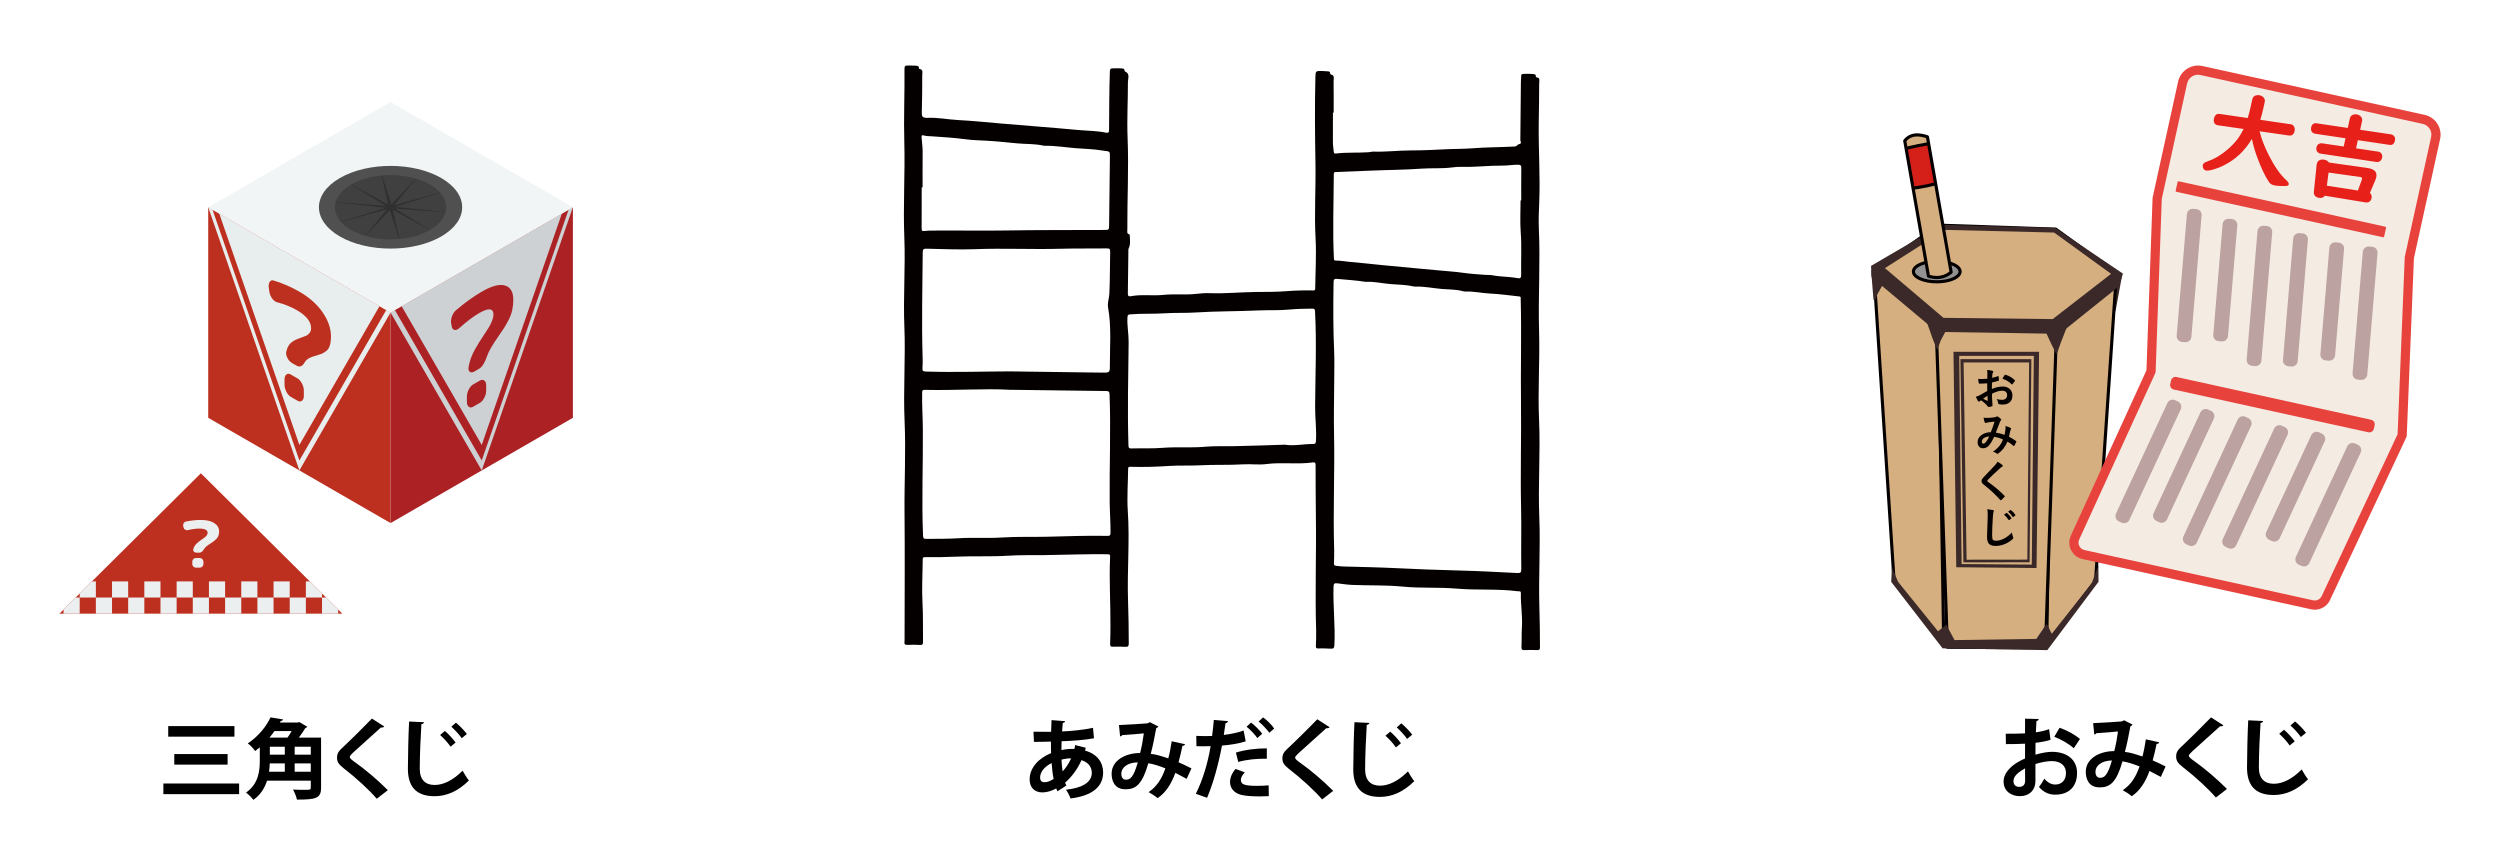 <?xml version="1.0" encoding="utf-8"?>
<!-- Generator: Adobe Illustrator 16.0.3, SVG Export Plug-In . SVG Version: 6.00 Build 0)  -->
<!DOCTYPE svg PUBLIC "-//W3C//DTD SVG 1.1//EN" "http://www.w3.org/Graphics/SVG/1.1/DTD/svg11.dtd">
<svg version="1.1" id="レイヤー_1" xmlns="http://www.w3.org/2000/svg" xmlns:xlink="http://www.w3.org/1999/xlink" x="0px"
	 y="0px" width="520px" height="180px" viewBox="0 0 520 180" enable-background="new 0 0 520 180" xml:space="preserve">
<g>
	<g>
		<path fill="#040000" d="M320.184,126.105c-0.179-6.156,0.243-12.31-0.01-18.479c-0.276-6.754,0.252-13.518-0.05-20.29
			c-0.274-6.148,0.185-12.31,0.006-18.477c-0.206-7.093,0.275-14.198-0.048-21.299c-0.081-1.788-0.001-3.587,0.075-5.378
			c0.242-5.668-0.195-11.332-0.094-16.999c0.047-2.622,0.088-5.245,0.086-7.868c-0.001-0.448,0.294-1.153-0.586-1.239
			c-0.043-0.004-0.111-0.103-0.108-0.155c0.03-0.564-0.389-0.496-0.734-0.532c-0.626-0.065-1.251-0.037-1.879-0.013
			c-0.316,0.012-0.437,0.124-0.435,0.44c0.001,0.402-0.056,0.804-0.06,1.207c-0.037,4.035-0.063,8.069-0.117,12.103
			c-0.003,0.276,0.396,0.737-0.252,0.85c-0.351,0.061-0.463,0.475-0.902,0.499c-2.968,0.161-5.942,0.136-8.909,0.375
			c-1.8,0.146-3.611,0.1-5.421,0.197c-2.428,0.13-4.871,0.241-7.311,0.241c-2.597,0-5.182,0.338-7.781,0.245
			c-0.307-0.011-0.616,0.104-0.926,0.126c-2.297,0.167-4.606-0.011-6.898,0.277c-0.282,0.035-0.388-0.111-0.415-0.39
			c-0.072-0.734-0.182-1.461-0.173-2.207c0.021-1.972,0.007-3.945,0.007-5.917c0.052,0,0.103,0,0.154,0
			c0-2.174,0.021-4.349-0.016-6.522c-0.009-0.52,0.314-1.271-0.624-1.428c-0.044-0.008-0.096-0.153-0.094-0.233
			c0.006-0.351-0.223-0.389-0.49-0.402c-0.38-0.018-0.759-0.061-1.139-0.068c-1.408-0.028-1.403-0.024-1.438,1.392
			c-0.15,5.958-0.087,11.915,0.015,17.874c0.089,5.216-0.263,10.43,0.026,15.655c0.188,3.417-0.043,6.856-0.076,10.286
			c-0.003,0.305-0.065,0.444-0.407,0.436c-1.902-0.047-3.797,0.011-5.7,0.16c-2.025,0.159-4.072,0.139-6.101,0.156
			c-3.247,0.028-6.482,0.371-9.731,0.25c-0.939-0.035-1.873,0.033-2.812,0.143c-2.269,0.265-4.554-0.023-6.84,0.216
			c-2.237,0.235-4.52-0.16-6.764,0.276c-0.522,0.102-0.628-0.133-0.619-0.627c0.056-2.914,0.076-5.828,0.111-8.741
			c0.002-0.2-0.018-0.426,0.065-0.594c0.419-0.852,0.25-1.748,0.233-2.632c-0.002-0.102-0.055-0.278-0.112-0.291
			c-0.558-0.123-0.402-0.553-0.404-0.906c-0.034-6.386,0.317-12.768,0.054-19.16c-0.158-3.847,0.082-7.708,0.067-11.563
			c-0.003-0.778,0.528-1.825-0.68-2.285c0.007-0.725-0.577-0.56-0.967-0.599c-0.486-0.049-0.983,0.022-1.475,0
			c-0.447-0.019-0.614,0.123-0.631,0.602c-0.151,4.055-0.124,8.112-0.165,12.168c-0.005,0.505-0.109,0.714-0.614,0.61
			c-1.977-0.409-3.999-0.383-5.996-0.575c-2.842-0.271-5.692-0.496-8.539-0.73c-2.604-0.214-5.208-0.417-7.81-0.645
			c-2.804-0.246-5.609-0.532-8.416-0.676c-2.19-0.112-4.354-0.583-6.557-0.454c-0.066,0.004-0.134-0.011-0.201-0.015
			c-0.577-0.038-0.841-0.26-0.823-0.922c0.074-2.667,0.1-5.334,0.095-8.001c-0.001-0.45,0.264-1.142-0.59-1.241
			c-0.042-0.005-0.109-0.103-0.106-0.155c0.028-0.512-0.34-0.487-0.677-0.518c-0.558-0.051-1.12-0.011-1.676-0.034
			c-0.578-0.024-0.651,0.226-0.646,0.71c0.055,5.041-0.179,10.076-0.038,15.122c0.184,6.626-0.259,13.254,0.005,19.891
			c0.248,6.198-0.243,12.402,0.01,18.615c0.267,6.553-0.245,13.114,0.048,19.685c0.283,6.35-0.077,12.718-0.015,19.082
			c0.082,8.598,0.02,17.202,0.009,25.804c-0.001,0.313,0.021,0.632-0.019,0.94c-0.064,0.489,0.081,0.679,0.608,0.654
			c0.873-0.042,1.75-0.042,2.621,0.011c0.53,0.032,0.632-0.158,0.624-0.64c-0.045-2.685,0.048-5.365-0.105-8.057
			c-0.173-3.037,0.025-6.094,0.046-9.143c0.002-0.392,0.186-0.423,0.5-0.419c2.215,0.022,4.424-0.011,6.642-0.107
			c3.551-0.154,7.114,0.033,10.673-0.196c2.498-0.161,5.013-0.095,7.516-0.123c4.388-0.049,8.776-0.247,13.166-0.18
			c0.377,0.006,0.504,0.101,0.485,0.489c-0.23,4.771,0.089,9.539,0.068,14.309c-0.005,1.278-0.019,2.557-0.07,3.832
			c-0.02,0.479,0.128,0.623,0.598,0.607c0.851-0.028,1.706-0.029,2.555,0.019c0.54,0.031,0.723-0.11,0.724-0.687
			c0-2.976-0.051-5.948-0.152-8.925c-0.209-6.199,0.377-12.399-0.047-18.61c-0.199-2.92,0.043-5.869,0.068-8.806
			c0.002-0.334,0.109-0.424,0.424-0.415c2.73,0.081,5.453,0.004,8.18-0.181c2.118-0.143,4.246-0.011,6.377-0.131
			c2.967-0.168,5.95-0.01,8.925-0.2c1.607-0.103,3.238,0.154,4.837-0.056c3.233-0.423,6.492,0.115,9.718-0.347
			c0.419-0.06,0.525,0.13,0.527,0.535c0.017,3.671,0.011,7.341,0.063,11.012c0.11,7.791-0.197,15.588,0.054,23.383
			c0.035,1.097-0.019,2.197-0.056,3.294c-0.011,0.347,0.085,0.477,0.445,0.473c0.874-0.008,1.751-0.016,2.621,0.049
			c0.613,0.045,0.757-0.145,0.787-0.762c0.207-4.057-0.317-8.101-0.181-12.155c0.021-0.634,0.205-0.742,0.759-0.678
			c1.043,0.123,2.079,0.289,3.136,0.334c3.511,0.147,7.024,0.009,10.537,0.355c3.719,0.365,7.471,0.092,11.21,0.417
			c4.211,0.366,8.467-0.002,12.678,0.546c0.281,0.036,0.663-0.126,0.646,0.414c-0.069,2.33,0.364,4.642,0.218,6.979
			c-0.088,1.386-0.024,2.78-0.097,4.167c-0.03,0.592,0.162,0.709,0.702,0.68c0.849-0.047,1.704-0.041,2.555-0.002
			c0.472,0.022,0.594-0.119,0.594-0.59C320.316,131.789,320.267,128.949,320.184,126.105z M191.714,38.962c0.063,0,0.125,0,0.187,0
			c0-2.464-0.018-4.93,0.008-7.394c0.011-1.014-0.16-2.007-0.222-3.012c-0.022-0.365,0.063-0.509,0.438-0.391
			c0.542,0.17,1.106,0.148,1.665,0.184c2.384,0.154,4.767,0.317,7.137,0.628c1.396,0.183,2.813,0.217,4.207,0.288
			c2.168,0.11,4.326,0.362,6.476,0.558c1.817,0.166,3.667,0.059,5.461,0.48c0.065,0.015,0.134,0.017,0.201,0.016
			c2.174-0.032,4.321,0.329,6.478,0.503c1.843,0.148,3.703,0.172,5.534,0.483c0.132,0.022,0.265,0.05,0.397,0.064
			c1.194,0.118,1.192,0.117,1.177,1.355c-0.056,4.66-0.12,9.321-0.162,13.982c-0.01,1.136,0.024,1.12-1.118,1.125
			c-6.809,0.036-13.62-0.008-20.425,0.107c-5.042,0.085-10.077-0.029-15.115,0.021c-0.582,0.005-1.17,0.001-1.743,0.085
			c-0.494,0.072-0.597-0.071-0.594-0.546C191.724,44.654,191.714,41.808,191.714,38.962z M191.924,52.476
			c0.005-0.662,0.227-0.758,0.8-0.747c3.337,0.062,6.682,0.235,10.014,0.102c5.981-0.239,11.961,0.078,17.934-0.092
			c3.182-0.09,6.358-0.021,9.536-0.07c0.54-0.008,0.723,0.107,0.708,0.69c-0.072,2.912-0.029,5.828-0.172,8.735
			c-0.047,0.955-0.433,1.914-0.259,2.888c0.737,4.146,0.343,8.321,0.361,12.485c0.004,0.866-0.193,1.047-1.103,1.041
			c-1.188-0.008-2.375-0.026-3.562-0.042c-5.019-0.067-10.037-0.136-16.113-0.219c-5.125,0.006-11.308,0.232-17.492,0.036
			c-0.533-0.018-0.753-0.111-0.707-0.694c0.063-0.758,0.06-1.523,0.036-2.284C191.677,67.028,191.87,59.751,191.924,52.476z
			 M230.988,110.878c-0.007,0.479-0.149,0.593-0.613,0.584c-4.253-0.084-8.508,0.084-12.755,0.182
			c-3.042,0.069-6.092-0.046-9.123,0.15c-3.003,0.196-6.004-0.026-8.995,0.154c-2.285,0.138-4.562,0.13-6.845,0.14
			c-0.537,0.002-0.643-0.155-0.665-0.678c-0.31-7.366,0.02-14.732-0.04-22.097c-0.021-2.548-0.196-5.098-0.146-7.651
			c0.009-0.422,0.071-0.586,0.545-0.574c6.317,0.152,12.635-0.317,17.657-0.017c7.547,0.104,13.798,0.198,20.05,0.261
			c0.587,0.007,0.709,0.149,0.73,0.742c0.276,7.457-0.045,14.914,0.024,22.369C230.835,106.583,231.018,108.729,230.988,110.878z
			 M273.714,91.743c-0.03,0.45-0.102,0.612-0.588,0.609c-1.967-0.014-3.918,0.455-5.896,0.144c-3.466,0.141-6.935,0.205-10.4,0.305
			c-2.012,0.059-4.035-0.071-6.033,0.115c-2.998,0.279-6.004-0.005-8.985,0.236c-2.177,0.176-4.339,0.061-6.506,0.126
			c-0.486,0.016-0.571-0.145-0.585-0.602c-0.229-7.167-0.049-14.333,0.036-21.498c0.021-1.747-0.364-3.472-0.242-5.227
			c0.031-0.446,0.148-0.522,0.57-0.561c2.368-0.215,4.748-0.06,7.106-0.221c2.15-0.146,4.296-0.029,6.436-0.17
			c4.332-0.285,8.672-0.224,13.001-0.426c2.148-0.1,4.303,0.018,6.436-0.178c1.632-0.15,3.256-0.192,4.888-0.201
			c0.423-0.002,0.548,0.095,0.573,0.553c0.359,6.605,0.056,13.21,0.019,19.816C273.528,86.958,273.874,89.343,273.714,91.743z
			 M315.6,119.188c-3.937-0.19-7.87-0.415-11.813-0.514c-4.541-0.113-9.085-0.285-13.619-0.508
			c-3.492-0.172-6.982-0.229-10.475-0.33c-0.604-0.017-1.205-0.057-1.806-0.147c-0.337-0.051-0.444-0.202-0.432-0.535
			c0.035-0.918,0.08-1.839,0.052-2.756c-0.253-8.065,0.14-16.132-0.028-24.191c-0.077-3.696,0.024-7.388,0.038-11.081
			c0-2.017,0.075-4.037-0.016-6.05c-0.212-4.791-0.203-9.581-0.117-14.374c0.012-0.624,0.181-0.743,0.756-0.691
			c1.934,0.174,3.871,0.297,5.793,0.593c0.044,0.007,0.088,0.027,0.132,0.023c1.777-0.112,3.509,0.337,5.267,0.468
			c1.552,0.116,3.129,0.126,4.663,0.473c0.13,0.029,0.267,0.054,0.399,0.049c1.818-0.067,3.604,0.317,5.4,0.478
			c1.481,0.132,3,0.068,4.459,0.464c0.172,0.047,0.355,0.088,0.531,0.081c1.731-0.078,3.421,0.339,5.145,0.417
			c2.024,0.09,4.039,0.397,6.058,0.602c0.216,0.022,0.338,0.09,0.323,0.323c-0.006,0.067-0.006,0.135-0.004,0.202
			c0.195,7.279-0.03,14.56,0.06,21.836c0.09,7.235-0.145,14.47,0.022,21.697c0.099,4.237-0.033,8.466,0.042,12.696
			C316.442,119.089,316.228,119.218,315.6,119.188z M316.431,35.029c-0.033,2.217-0.014,4.436-0.014,6.653c-0.046,0-0.093,0-0.14,0
			c0,2.218-0.133,4.445,0.033,6.651c0.221,2.959,0.036,5.91,0.09,8.863c0.01,0.586-0.188,0.767-0.72,0.664
			c-1.731-0.335-3.509-0.265-5.242-0.601c-0.521-0.101-1.072-0.047-1.607-0.093c-1.492-0.126-2.998-0.2-4.469-0.417
			c-1.683-0.248-3.376-0.333-5.058-0.502c-1.639-0.165-3.292-0.31-4.933-0.457c-2.265-0.203-4.53-0.431-6.796-0.641
			c-2.308-0.214-4.608-0.504-6.922-0.688c-0.929-0.075-1.854-0.274-2.796-0.258c-0.335,0.006-0.393-0.141-0.408-0.445
			c-0.285-5.843-0.046-11.686-0.023-17.529c0.001-0.371,0.136-0.438,0.468-0.449c2.278-0.075,4.557-0.17,6.83-0.271
			c3.686-0.165,7.379-0.172,11.052-0.434c2.079-0.148,4.16,0.031,6.223-0.248c0.715-0.096,1.423-0.146,2.139-0.124
			c2.753,0.086,5.491-0.278,8.246-0.253c1.104,0.01,2.218-0.185,3.341-0.188C316.358,34.258,316.438,34.472,316.431,35.029z"/>
		<g>
			<path d="M225.833,155.532c-0.054,0.197-0.108,0.396-0.144,0.594c2.611,0.721,3.763,2.539,3.763,4.556
				c0,2.881-2.161,4.825-6.788,5.401c-0.144-0.468-0.594-1.332-0.937-1.818c3.241-0.36,5.366-1.44,5.366-3.529
				c0-0.594-0.198-1.999-2.143-2.629c-0.792,1.801-1.999,3.476-3.403,4.682c0.072,0.234,0.162,0.432,0.252,0.612l-1.854,1.188
				c-0.09-0.181-0.18-0.379-0.252-0.595c-0.9,0.504-1.89,0.828-2.898,0.828c-1.584,0-2.629-1.008-2.629-2.683
				c0-2.484,1.909-4.447,4.465-5.491c-0.036-0.774-0.036-1.566-0.036-2.396c-1.35,0.036-2.809,0.072-3.529,0.055l-0.108-2.106
				c0.829,0.018,2.341,0.018,3.673,0.018c0.036-0.774,0.054-1.675,0.09-2.431l2.827,0.216c-0.036,0.181-0.18,0.324-0.486,0.36
				c-0.054,0.522-0.09,1.206-0.144,1.782c1.962-0.09,4.429-0.324,6.428-0.756l0.198,2.179c-1.98,0.36-4.573,0.54-6.734,0.612
				c-0.018,0.63-0.036,1.242-0.036,1.836c0.756-0.18,1.854-0.288,2.701-0.233c0.072-0.271,0.126-0.54,0.144-0.811L225.833,155.532z
				 M219.152,162.014c-0.198-0.954-0.324-2.07-0.414-3.295c-1.422,0.702-2.395,1.801-2.395,3.007c0,1.026,0.774,0.99,1.008,0.973
				C217.91,162.68,218.522,162.428,219.152,162.014z M222.79,157.746c-0.252-0.036-1.188,0.036-1.999,0.253
				c0.054,0.899,0.108,1.729,0.234,2.448C221.727,159.709,222.339,158.772,222.79,157.746z"/>
			<path d="M246.486,154.794c-0.054,0.216-0.27,0.342-0.54,0.342c-0.198,0.99-0.504,2.322-0.81,3.421
				c0.828,0.36,1.8,0.811,2.683,1.261l-0.99,2.179c-0.828-0.45-1.603-0.864-2.359-1.243c-0.828,2.305-1.999,4.124-3.691,5.258
				c-0.45-0.396-1.314-0.954-1.873-1.26c1.656-1.081,2.737-2.719,3.493-4.934c-1.314-0.522-2.503-0.9-3.547-1.063
				c-1.242,4.357-2.575,5.42-4.735,5.42c-2.395,0-2.899-1.909-2.899-3.241c0-2.845,3.007-4.321,5.924-4.304
				c0.324-1.225,0.594-2.7,0.774-4.087c-0.864,0.09-3.115,0.288-4.483,0.36c-0.108,0.162-0.27,0.233-0.45,0.288l-0.234-2.377
				c1.962-0.072,5.095-0.288,5.941-0.36c0.198-0.036,0.342-0.144,0.468-0.252l1.801,0.918c-0.09,0.145-0.271,0.271-0.468,0.36
				c-0.27,1.585-0.738,3.854-1.134,5.312c1.116,0.126,2.323,0.504,3.637,0.954c0.271-0.918,0.541-2.322,0.721-3.564L246.486,154.794
				z M236.655,158.575c-1.962,0.018-3.421,0.954-3.421,2.376c0,0.738,0.342,1.225,0.937,1.225
				C235.053,162.176,235.755,161.762,236.655,158.575z"/>
			<path d="M259.105,154.199c-1.368,0.45-3.169,0.738-4.934,0.883c-0.702,3.78-1.818,7.868-3.097,10.856l-2.341-0.828
				c1.422-2.845,2.467-6.266,3.079-9.902c-0.288,0.018-1.566,0.018-1.909,0.018c-0.378,0-0.738,0-1.044-0.018l-0.036-2.143
				c0.576,0.035,1.512,0.035,2.376,0.035c0.288,0,0.612-0.018,0.918-0.018c0.144-1.044,0.27-2.287,0.36-3.331l2.935,0.252
				c-0.018,0.216-0.234,0.378-0.504,0.433c-0.09,0.648-0.234,1.62-0.36,2.431c1.422-0.181,2.899-0.45,4.123-0.919L259.105,154.199z
				 M263.912,165.597c-0.611,0.036-1.26,0.054-1.908,0.054c-1.458,0-2.881-0.09-3.781-0.306c-1.603-0.378-2.395-1.477-2.376-2.736
				c0.018-0.865,0.396-1.819,1.152-2.665l1.926,0.702c-0.558,0.594-0.828,1.134-0.828,1.584c0,0.99,0.918,1.225,3.403,1.225
				c0.811,0,1.674-0.036,2.377-0.108L263.912,165.597z M257.07,156.54c1.801-0.576,4.321-0.9,6.428-0.882v2.16
				c-1.944-0.054-4.141,0.162-5.941,0.666L257.07,156.54z M260.221,150.292c0.81,0.612,1.819,1.621,2.323,2.341l-1.026,0.883
				c-0.414-0.667-1.548-1.837-2.232-2.359L260.221,150.292z M262.725,149.212c0.846,0.63,1.8,1.549,2.305,2.322l-1.009,0.883
				c-0.433-0.63-1.495-1.765-2.232-2.341L262.725,149.212z"/>
			<path d="M275.001,166.281c-1.549-1.801-4.249-4.304-6.933-6.374c-1.08-0.847-1.332-1.351-1.332-2.232
				c0-0.595,0.198-1.135,0.847-1.747c1.8-1.675,5.023-4.861,6.409-6.319l2.575,1.656c-0.162,0.162-0.378,0.252-0.702,0.198
				c-1.656,1.53-4.195,3.745-5.672,5.113c-0.396,0.396-0.811,0.756-0.811,1.008c0,0.288,0.451,0.648,1.099,1.099
				c2.196,1.566,4.699,3.691,6.824,5.815L275.001,166.281z"/>
			<path d="M284.828,150.364c-0.036,0.216-0.198,0.36-0.541,0.414c-0.162,2.395-0.342,6.608-0.342,9.255
				c0,2.305,1.171,3.385,3.097,3.385c1.783,0,3.764-0.918,5.816-2.971c0.27,0.504,0.972,1.656,1.314,2.034
				c-2.251,2.233-4.628,3.277-7.148,3.277c-3.997,0-5.546-2.179-5.546-5.726c0-2.413,0.126-7.635,0.252-9.813L284.828,150.364z
				 M289.167,152.183c0.774,0.631,1.729,1.711,2.232,2.413l-1.044,0.864c-0.45-0.685-1.513-1.873-2.179-2.431L289.167,152.183z
				 M291.472,150.454c0.792,0.648,1.765,1.675,2.269,2.359l-1.063,0.882c-0.432-0.666-1.494-1.801-2.16-2.395L291.472,150.454z"/>
		</g>
	</g>
	<g>
		<g>
			<g>
				<polygon fill-rule="evenodd" clip-rule="evenodd" fill="#3A2928" points="441.422,57.148 437.87,60.606 439.349,63.676 
					440.011,64.798 441.422,57.148 				"/>
				<g>
					<g>
						<polygon fill-rule="evenodd" clip-rule="evenodd" fill="#D5AF80" points="440.234,56.628 426.775,67.764 425.703,134.211 
							435.883,120.79 440.234,56.628 						"/>
						<path fill="#040000" d="M425.703,134.54c-0.035,0-0.072-0.006-0.107-0.019c-0.134-0.046-0.223-0.173-0.221-0.315l1.072-66.447
							c0.002-0.096,0.045-0.187,0.12-0.248l13.458-11.136c0.101-0.083,0.242-0.099,0.359-0.039s0.187,0.184,0.178,0.315
							l-4.353,64.162c-0.003,0.063-0.026,0.125-0.065,0.176l-10.18,13.422C425.901,134.493,425.804,134.54,425.703,134.54z
							 M427.102,67.921l-1.054,65.293l9.514-12.544l4.294-63.301L427.102,67.921z"/>
					</g>
					<g>
						<polygon fill-rule="evenodd" clip-rule="evenodd" fill="#D5AF80" points="389.771,56.665 403.229,67.801 404.302,134.247 
							393.965,120.826 389.771,56.665 						"/>
						<path fill="#040000" d="M404.303,134.575c-0.101,0-0.197-0.045-0.261-0.127l-10.337-13.422
							c-0.04-0.051-0.064-0.113-0.067-0.18l-4.195-64.161c-0.008-0.131,0.062-0.254,0.179-0.313c0.117-0.06,0.257-0.044,0.358,0.039
							l13.459,11.136c0.074,0.061,0.117,0.151,0.119,0.248l1.072,66.413c0.001,0.014,0.002,0.026,0.002,0.039
							c0,0.181-0.145,0.326-0.324,0.328C404.306,134.575,404.304,134.575,404.303,134.575z M394.286,120.704l9.672,12.559
							l-1.056-65.306l-12.755-10.554L394.286,120.704z"/>
					</g>
					<g>
						<polygon fill-rule="evenodd" clip-rule="evenodd" fill="#D5AF80" points="440.546,57.047 427.703,67.957 402.226,67.643 
							389.589,56.419 403.177,46.835 427.598,47.661 440.546,57.047 						"/>
						<path fill="#040000" d="M427.703,68.286c-0.002,0-0.002,0-0.004,0l-25.479-0.314c-0.079-0.001-0.154-0.03-0.213-0.083
							l-12.636-11.224c-0.076-0.066-0.116-0.164-0.111-0.264c0.006-0.101,0.057-0.193,0.139-0.25l13.587-9.584
							c0.059-0.041,0.128-0.063,0.201-0.06l24.421,0.826c0.065,0.002,0.129,0.023,0.183,0.062l12.947,9.387
							c0.082,0.059,0.132,0.152,0.136,0.253c0.004,0.101-0.039,0.197-0.116,0.263l-12.842,10.909
							C427.856,68.258,427.781,68.286,427.703,68.286z M402.352,67.316l25.233,0.312l12.429-10.56l-12.527-9.082l-24.211-0.819
							l-13.158,9.282L402.352,67.316z"/>
					</g>
					<g>
						<polygon fill-rule="evenodd" clip-rule="evenodd" fill="#D5AF80" points="427.784,67.901 402.717,67.789 405.06,134.626 
							425.455,134.74 427.784,67.901 						"/>
						<path fill="#040000" d="M425.455,135.068c0,0-0.001,0-0.002,0l-20.396-0.114c-0.176-0.001-0.32-0.141-0.325-0.316
							l-2.342-66.837c-0.004-0.09,0.029-0.176,0.093-0.241c0.062-0.064,0.149-0.099,0.236-0.099l25.065,0.112
							c0.089,0,0.174,0.037,0.236,0.101c0.061,0.064,0.094,0.15,0.091,0.24l-2.328,66.839
							C425.777,134.929,425.632,135.068,425.455,135.068z M405.377,134.3l19.762,0.111l2.305-66.183l-24.385-0.109L405.377,134.3z"
							/>
					</g>
					<polygon fill-rule="evenodd" clip-rule="evenodd" fill="#3A2928" points="389.221,56.603 392.179,58.217 390.506,61.186 
						390.039,62.409 389.686,62.36 389.221,56.603 					"/>
					<path fill-rule="evenodd" clip-rule="evenodd" fill="#3A2928" d="M402.878,69.035c1.785-0.002,25.529,0.405,25.529,0.405
						l12.24-9.812l0.93-2.711l-14.119-9.529l-23.659-0.624l-14.625,8.542l0.117,2.348L402.878,69.035L402.878,69.035z"/>
					<polygon fill-rule="evenodd" clip-rule="evenodd" fill="#D5AF80" points="439.107,56.958 426.961,66.372 404.244,66.109 
						392.063,55.771 404.536,47.818 427.255,48.368 439.107,56.958 					"/>
					<g>
						<path fill-rule="evenodd" clip-rule="evenodd" fill="#939293" d="M402.844,54.354c2.68,0,4.854,0.955,4.854,2.131
							s-2.175,2.131-4.854,2.131s-4.855-0.955-4.855-2.131S400.164,54.354,402.844,54.354L402.844,54.354z"/>
						<path fill="#040000" d="M402.844,58.945c-1.34,0-2.606-0.232-3.564-0.652c-1.044-0.458-1.618-1.1-1.618-1.808
							c0-0.707,0.574-1.349,1.618-1.807c0.958-0.421,2.225-0.652,3.564-0.652s2.606,0.231,3.563,0.652
							c1.045,0.458,1.62,1.1,1.62,1.807c0,0.708-0.575,1.349-1.62,1.808C405.45,58.713,404.184,58.945,402.844,58.945z
							 M402.844,54.683c-2.668,0-4.526,0.95-4.526,1.802c0,0.853,1.858,1.803,4.526,1.803s4.526-0.95,4.526-1.803
							C407.37,55.632,405.512,54.683,402.844,54.683z"/>
					</g>
					<path fill-rule="evenodd" clip-rule="evenodd" fill="#D5AF80" d="M400.903,28.463c-2.342-0.793-3.792-0.349-4.713,0.825
						l4.933,28.156c1.838,0.571,3.399,0.265,4.713-0.825L400.903,28.463L400.903,28.463z"/>
					<g>
						<defs>
							<path id="SVGID_1_" d="M400.903,28.463c-2.342-0.793-3.792-0.349-4.713,0.825l4.933,28.156
								c1.838,0.571,3.399,0.265,4.713-0.825L400.903,28.463L400.903,28.463z"/>
						</defs>
						<clipPath id="SVGID_2_">
							<use xlink:href="#SVGID_1_"  overflow="visible"/>
						</clipPath>
						<g clip-path="url(#SVGID_2_)">
							<path fill-rule="evenodd" clip-rule="evenodd" fill="#D42019" d="M406.433,29.233c-5.149,0.436-10.096,1.456-14.854,3.011
								l1.448,7.146c5.298,0.096,10.228-0.979,14.854-3.01L406.433,29.233L406.433,29.233z"/>
							<path fill="#040000" d="M393.674,39.724L393.674,39.724c-0.216,0-0.437-0.002-0.654-0.006
								c-0.153-0.003-0.285-0.112-0.316-0.263l-1.447-7.146c-0.033-0.163,0.062-0.326,0.22-0.377
								c4.831-1.579,9.854-2.597,14.93-3.026c0.165-0.014,0.316,0.099,0.35,0.262l1.448,7.146c0.031,0.152-0.049,0.304-0.189,0.366
								C403.41,38.7,398.586,39.724,393.674,39.724z M393.295,39.065c0.127,0.001,0.254,0.002,0.379,0.002
								c4.734,0,9.387-0.97,13.833-2.884l-1.338-6.599c-4.829,0.431-9.606,1.399-14.212,2.88L393.295,39.065z"/>
						</g>
					</g>
					<path fill="#040000" d="M402.86,58.055L402.86,58.055c-0.583,0-1.2-0.1-1.834-0.297c-0.118-0.036-0.205-0.136-0.228-0.257
						l-4.932-28.156c-0.016-0.092,0.008-0.187,0.065-0.26c0.702-0.896,1.663-1.351,2.851-1.351c0.659,0,1.407,0.141,2.225,0.417
						c0.114,0.039,0.198,0.137,0.219,0.255l4.933,28.156c0.02,0.116-0.023,0.234-0.114,0.31
						C405.1,57.657,404.027,58.055,402.86,58.055z M401.412,57.187c0.503,0.14,0.988,0.21,1.448,0.21
						c0.965,0,1.823-0.299,2.618-0.913l-4.865-27.771c-0.676-0.214-1.292-0.323-1.83-0.323c-0.938,0-1.674,0.324-2.242,0.989
						L401.412,57.187z"/>
					<polygon fill-rule="evenodd" clip-rule="evenodd" fill="#3A2928" points="430.415,66.717 424.966,67.85 426.693,71.599 
						427.784,73.735 428.621,71.352 430.415,66.717 					"/>
					<polygon fill-rule="evenodd" clip-rule="evenodd" fill="#3A2928" points="400.418,65.989 405.745,66.949 403.673,70.807 
						402.927,72.834 401.987,70.431 400.418,65.989 					"/>
					<polygon fill-rule="evenodd" clip-rule="evenodd" fill="#3A2928" points="393.37,121.028 404.058,134.855 425.843,135.226 
						436.493,121.013 436.466,117.582 435.082,121.319 426.768,131.831 425.711,129.728 423.552,132.89 406.545,133.136 
						404.824,129.939 403.111,131.311 394.81,121.036 393.521,118.058 393.37,121.028 					"/>
					<path fill-rule="evenodd" clip-rule="evenodd" fill="#3A2928" d="M422.524,74.698h-14.758l0.623,42.271l13.766-0.017
						L422.524,74.698L422.524,74.698z M422.056,75.396h-13.627l0.623,41.023l12.635-0.017L422.056,75.396L422.056,75.396z"/>
					<path fill-rule="evenodd" clip-rule="evenodd" fill="#3A2928" d="M424.126,73.177h-17.8l0.577,44.808l16.697,0.162
						L424.126,73.177L424.126,73.177z M423.035,74.024l-15.518-0.005l0.499,43.302l14.597,0.118L423.035,74.024L423.035,74.024z"/>
					<path fill="#040000" d="M413.364,78.776l0.009-1.064c0-0.313-0.021-0.563-0.063-0.752c0.452,0.027,0.82,0.083,1.106,0.165
						c0.124,0.033,0.187,0.092,0.187,0.177c0,0.037-0.019,0.087-0.055,0.15c-0.07,0.131-0.113,0.252-0.132,0.364
						c-0.018,0.179-0.033,0.437-0.045,0.774c0.329-0.067,0.729-0.182,1.196-0.342c0.025-0.01,0.046-0.014,0.063-0.014
						c0.054,0,0.087,0.031,0.096,0.096c0.037,0.233,0.055,0.475,0.055,0.723c0,0.076-0.041,0.127-0.123,0.15
						c-0.494,0.158-0.939,0.277-1.333,0.355l-0.019,1.352c0.829-0.354,1.594-0.526,2.294-0.514c0.625,0.006,1.123,0.199,1.493,0.582
						c0.327,0.337,0.491,0.764,0.491,1.279c0,0.637-0.203,1.122-0.61,1.456c-0.354,0.292-0.825,0.437-1.41,0.437
						c-0.277,0-0.531-0.026-0.765-0.082c-0.138-0.035-0.205-0.13-0.205-0.281c-0.03-0.311-0.124-0.572-0.282-0.787
						c0.333,0.108,0.723,0.163,1.166,0.163c0.303,0,0.546-0.087,0.731-0.264c0.183-0.173,0.272-0.405,0.272-0.696
						c0-0.322-0.102-0.564-0.304-0.729c-0.177-0.143-0.416-0.214-0.72-0.214c-0.601,0-1.312,0.212-2.134,0.638
						c0.009,0.397,0.021,0.771,0.035,1.119c0.052,0.726,0.078,1.129,0.078,1.211c0,0.105-0.004,0.172-0.014,0.2
						c-0.018,0.055-0.061,0.089-0.127,0.104c-0.231,0.064-0.46,0.102-0.688,0.113c-0.061,0.007-0.137-0.055-0.228-0.186
						c-0.279-0.386-0.721-0.783-1.324-1.193c-0.115,0.064-0.215,0.133-0.296,0.205c-0.046,0.043-0.099,0.063-0.159,0.063
						c-0.077,0-0.145-0.05-0.205-0.149c-0.095-0.152-0.237-0.44-0.429-0.865c0.301-0.07,0.587-0.179,0.857-0.328
						c0.281-0.154,0.787-0.443,1.52-0.865v-1.592c-0.622,0.049-1.145,0.072-1.566,0.072c-0.133,0-0.208-0.064-0.223-0.195
						c-0.024-0.148-0.06-0.419-0.104-0.811c0.203,0.031,0.445,0.045,0.729,0.045C412.448,78.849,412.843,78.825,413.364,78.776
						L413.364,78.776z M413.392,82.309c-0.395,0.267-0.698,0.478-0.909,0.633c0.321,0.173,0.612,0.313,0.874,0.419
						c0.02,0.006,0.037,0.009,0.05,0.009c0.029,0,0.044-0.019,0.044-0.055c0-0.009-0.001-0.019-0.004-0.027
						c-0.005-0.095-0.015-0.261-0.027-0.501C413.407,82.544,413.398,82.384,413.392,82.309L413.392,82.309z M416.51,78.776
						c0.105-0.221,0.249-0.464,0.428-0.729c0.049-0.078,0.09-0.117,0.122-0.117c0.01,0,0.022,0.001,0.038,0.004
						c0.804,0.236,1.462,0.616,1.975,1.139c0.036,0.039,0.055,0.07,0.055,0.095c0,0.013-0.013,0.042-0.037,0.091
						c-0.051,0.079-0.14,0.197-0.264,0.355c-0.137,0.176-0.217,0.279-0.241,0.31c-0.016,0.021-0.048,0.032-0.1,0.032
						c-0.046,0-0.075-0.011-0.088-0.032C417.961,79.438,417.331,79.056,416.51,78.776L416.51,78.776z"/>
					<path fill="#040000" d="M416.943,90.451c0.102-0.462,0.166-0.862,0.197-1.202c0.008-0.091,0.014-0.18,0.014-0.268
						c0-0.109-0.008-0.23-0.023-0.364c0.489,0.121,0.849,0.255,1.079,0.4c0.063,0.036,0.096,0.089,0.096,0.159
						c0,0.037-0.01,0.066-0.027,0.092c-0.091,0.193-0.141,0.314-0.15,0.363c-0.057,0.295-0.144,0.694-0.26,1.202
						c0.553,0.282,1.037,0.581,1.452,0.896c0.052,0.027,0.077,0.061,0.077,0.101c0,0.021-0.006,0.053-0.018,0.097
						c-0.122,0.287-0.255,0.555-0.4,0.801c-0.028,0.041-0.057,0.063-0.086,0.063c-0.031,0-0.067-0.021-0.11-0.063
						c-0.403-0.35-0.813-0.643-1.225-0.879c-0.257,0.579-0.538,1.062-0.842,1.447c-0.275,0.35-0.623,0.684-1.042,1.006
						c-0.088,0.069-0.15,0.104-0.187,0.104c-0.031,0-0.075-0.021-0.138-0.063c-0.208-0.17-0.479-0.299-0.813-0.387
						c0.597-0.416,1.067-0.849,1.414-1.297c0.276-0.361,0.501-0.771,0.674-1.229c-0.537-0.272-1.151-0.462-1.843-0.569
						c-0.452,0.938-0.832,1.561-1.139,1.867c-0.325,0.342-0.722,0.514-1.191,0.514c-0.328,0-0.596-0.113-0.802-0.342
						c-0.206-0.23-0.31-0.543-0.31-0.938c0-0.621,0.297-1.133,0.892-1.533c0.517-0.353,1.136-0.528,1.857-0.528
						c0.309-0.774,0.567-1.51,0.773-2.208c-0.418,0.046-0.847,0.096-1.283,0.15c-0.158,0.021-0.298,0.057-0.423,0.105
						c-0.061,0.023-0.117,0.036-0.168,0.036c-0.07,0-0.12-0.035-0.146-0.104c-0.081-0.18-0.173-0.518-0.272-1.016
						c0.194,0.039,0.407,0.06,0.642,0.06c0.052,0,0.11-0.001,0.177-0.005c0.389,0,0.871-0.041,1.447-0.123
						c0.179-0.027,0.332-0.08,0.455-0.158c0.034-0.025,0.074-0.037,0.123-0.037c0.052,0,0.094,0.012,0.127,0.037
						c0.231,0.136,0.444,0.308,0.638,0.514c0.055,0.055,0.082,0.107,0.082,0.159c0,0.042-0.03,0.096-0.09,0.159
						c-0.064,0.055-0.117,0.136-0.16,0.241l-0.096,0.241c-0.465,1.22-0.724,1.898-0.778,2.034
						C415.705,90.06,416.308,90.214,416.943,90.451L416.943,90.451z M413.763,90.788c-0.491,0.018-0.884,0.146-1.178,0.387
						c-0.243,0.194-0.364,0.42-0.364,0.678c0,0.285,0.108,0.428,0.327,0.428c0.17,0,0.349-0.117,0.537-0.354
						C413.301,91.655,413.526,91.276,413.763,90.788L413.763,90.788z"/>
					<path fill="#040000" d="M415.487,96.031c0.428,0.252,0.771,0.489,1.029,0.71c0.048,0.039,0.071,0.088,0.071,0.146
						c0,0.081-0.043,0.141-0.132,0.177c-0.146,0.075-0.294,0.185-0.446,0.327c-1.021,0.916-1.869,1.724-2.543,2.422
						c-0.082,0.1-0.123,0.168-0.123,0.205c0,0.049,0.041,0.104,0.123,0.168c1.426,1.032,2.581,2.01,3.468,2.936
						c0.042,0.055,0.063,0.096,0.063,0.123c0,0.03-0.021,0.066-0.063,0.109c-0.249,0.27-0.465,0.486-0.646,0.646
						c-0.058,0.049-0.101,0.072-0.128,0.072s-0.065-0.027-0.113-0.082c-1.04-1.168-2.171-2.218-3.391-3.149
						c-0.33-0.252-0.496-0.515-0.496-0.787c0-0.148,0.045-0.293,0.137-0.433c0.058-0.091,0.163-0.22,0.317-0.387
						c0.241-0.255,0.661-0.697,1.262-1.328c0.464-0.483,0.834-0.875,1.111-1.175C415.217,96.483,415.384,96.249,415.487,96.031
						L415.487,96.031z"/>
					<path fill="#040000" d="M413.339,105.917c0.591,0.066,0.98,0.123,1.165,0.168c0.148,0.037,0.223,0.096,0.223,0.178
						c0,0.049-0.032,0.152-0.096,0.31c-0.046,0.128-0.089,0.505-0.127,1.134c-0.094,1.475-0.143,2.668-0.143,3.582
						c0,0.533,0.059,0.867,0.174,1c0.106,0.122,0.334,0.184,0.684,0.184c0.494,0,1.038-0.154,1.633-0.461
						c0.59-0.306,1.133-0.725,1.634-1.256c0.034,0.334,0.104,0.63,0.215,0.888c0.048,0.109,0.072,0.184,0.072,0.224
						c0,0.084-0.063,0.182-0.187,0.291c-0.525,0.482-1.129,0.845-1.811,1.087c-0.571,0.206-1.145,0.31-1.722,0.31
						c-0.652,0-1.111-0.158-1.379-0.478c-0.248-0.298-0.373-0.772-0.373-1.425c0-0.579,0.044-1.922,0.132-4.027
						c0.01-0.316,0.014-0.531,0.014-0.646C413.447,106.56,413.411,106.206,413.339,105.917L413.339,105.917z M416.833,107.046
						l0.496-0.346c0.02-0.016,0.037-0.023,0.056-0.023c0.023,0,0.051,0.014,0.081,0.041c0.319,0.246,0.614,0.58,0.889,1.002
						c0.018,0.023,0.026,0.047,0.026,0.068c0,0.027-0.019,0.053-0.054,0.076l-0.393,0.292c-0.027,0.019-0.052,0.027-0.071,0.027
						c-0.031,0-0.06-0.019-0.087-0.055C417.487,107.683,417.174,107.321,416.833,107.046L416.833,107.046z M417.693,106.431
						l0.464-0.336c0.025-0.016,0.045-0.023,0.06-0.023c0.021,0,0.049,0.014,0.083,0.041c0.358,0.271,0.651,0.59,0.882,0.961
						c0.019,0.029,0.027,0.056,0.027,0.077c0,0.033-0.018,0.063-0.055,0.091l-0.373,0.291c-0.026,0.019-0.052,0.028-0.072,0.028
						c-0.031,0-0.059-0.021-0.087-0.06C418.361,107.085,418.052,106.729,417.693,106.431L417.693,106.431z"/>
				</g>
			</g>
			<g>
				<g>
					<path fill-rule="evenodd" clip-rule="evenodd" fill="#F4ECE3" d="M506.609,28.717c0.187-0.845,0.029-1.729-0.438-2.458
						c-0.467-0.729-1.203-1.243-2.047-1.429c-9.388-2.063-36.861-8.101-46.248-10.164c-1.759-0.387-3.5,0.727-3.886,2.486
						c-1.583,7.198-5.295,24.093-5.295,24.093l-1.281,36.005c0,0-11.81,25.819-15.811,34.565c-0.318,0.696-0.305,1.501,0.037,2.187
						c0.342,0.687,0.976,1.182,1.726,1.346c9.708,2.133,39.584,8.699,47.569,10.454c1.159,0.255,2.338-0.327,2.841-1.399
						c3.421-7.298,15.876-33.858,15.876-33.858l1.49-36.958C501.144,53.586,504.994,36.067,506.609,28.717L506.609,28.717z"/>
					<path fill="#E8423D" d="M481.481,126.82L481.481,126.82c-0.251,0-0.504-0.027-0.75-0.081
						c-7.985-1.756-37.861-8.322-47.57-10.455c-1.038-0.229-1.902-0.904-2.377-1.854c-0.474-0.949-0.492-2.048-0.051-3.013
						l15.73-34.392l1.274-35.814c0.002-0.058,0.01-0.115,0.022-0.171l5.295-24.093c0.421-1.92,2.153-3.315,4.118-3.315
						c0.305,0,0.61,0.033,0.909,0.099l46.247,10.164c1.1,0.242,2.041,0.898,2.648,1.848c0.607,0.95,0.809,2.08,0.566,3.181
						l-5.447,24.786l-1.487,36.874c-0.006,0.129-0.035,0.253-0.09,0.368l-15.876,33.858
						C484.073,126.031,482.83,126.82,481.481,126.82z M449.65,41.367l-1.279,35.919c-0.004,0.125-0.033,0.25-0.087,0.363
						l-15.809,34.565c-0.199,0.437-0.19,0.932,0.023,1.36c0.214,0.43,0.605,0.734,1.074,0.838
						c9.707,2.133,39.583,8.699,47.569,10.455c0.111,0.023,0.226,0.036,0.339,0.036c0.609,0,1.169-0.356,1.429-0.909l15.793-33.682
						l1.483-36.766c0.003-0.056,0.01-0.112,0.021-0.167l5.466-24.87c0.133-0.601,0.022-1.218-0.31-1.736
						c-0.327-0.511-0.854-0.879-1.446-1.009l-46.246-10.163c-0.165-0.037-0.332-0.055-0.498-0.055c-1.071,0-2.018,0.762-2.247,1.811
						L449.65,41.367z"/>
				</g>
				<g>
					<polygon fill-rule="evenodd" clip-rule="evenodd" fill="#E8423D" points="492.994,88.247 452.509,79.35 452.348,80.085 
						492.833,88.983 492.994,88.247 					"/>
					<path fill="#E8423D" d="M492.834,89.94c-0.068,0-0.137-0.006-0.207-0.021l-40.485-8.898c-0.248-0.055-0.464-0.205-0.601-0.418
						c-0.138-0.215-0.183-0.475-0.128-0.723l0.161-0.736c0.113-0.517,0.625-0.844,1.141-0.73l40.484,8.898
						c0.249,0.055,0.465,0.205,0.603,0.418c0.137,0.215,0.184,0.475,0.13,0.723l-0.163,0.736
						C493.67,89.636,493.274,89.94,492.834,89.94z"/>
				</g>
				<path fill-rule="evenodd" clip-rule="evenodd" fill="#BDA2A2" d="M457.939,44.802c0.027-0.322-0.075-0.641-0.283-0.888
					c-0.209-0.247-0.507-0.401-0.829-0.428c-0.208-0.018-0.426-0.035-0.634-0.054c-0.322-0.026-0.642,0.075-0.888,0.283
					c-0.247,0.208-0.401,0.507-0.429,0.829c-0.386,4.568-1.745,20.697-2.129,25.265c-0.027,0.322,0.074,0.642,0.282,0.888
					c0.21,0.247,0.506,0.401,0.828,0.428c0.21,0.018,0.426,0.036,0.636,0.054c0.321,0.027,0.641-0.075,0.888-0.283
					c0.247-0.209,0.401-0.506,0.429-0.829C456.195,65.499,457.555,49.371,457.939,44.802L457.939,44.802z"/>
				<path fill-rule="evenodd" clip-rule="evenodd" fill="#BDA2A2" d="M465.362,46.875c0.058-0.67-0.44-1.26-1.11-1.316
					c-0.209-0.018-0.427-0.036-0.635-0.053c-0.671-0.057-1.26,0.44-1.317,1.111c-0.361,4.294-1.579,18.738-1.94,23.032
					c-0.057,0.67,0.44,1.26,1.111,1.316c0.209,0.018,0.426,0.037,0.635,0.054c0.671,0.056,1.261-0.441,1.315-1.112
					C463.783,65.612,465.001,51.169,465.362,46.875L465.362,46.875z"/>
				<path fill-rule="evenodd" clip-rule="evenodd" fill="#BDA2A2" d="M472.622,48.324c0.055-0.67-0.442-1.26-1.113-1.316
					c-0.208-0.018-0.425-0.036-0.635-0.053c-0.669-0.057-1.26,0.441-1.314,1.111c-0.4,4.739-1.854,21.965-2.252,26.704
					c-0.057,0.671,0.441,1.261,1.111,1.316c0.209,0.019,0.426,0.036,0.635,0.054c0.671,0.057,1.26-0.441,1.316-1.111
					C470.77,70.289,472.223,53.063,472.622,48.324L472.622,48.324z"/>
				<path fill-rule="evenodd" clip-rule="evenodd" fill="#BDA2A2" d="M480.049,49.859c0.027-0.322-0.074-0.642-0.282-0.888
					c-0.209-0.247-0.507-0.401-0.829-0.428c-0.21-0.018-0.426-0.036-0.635-0.054c-0.321-0.027-0.643,0.075-0.889,0.283
					c-0.246,0.209-0.4,0.507-0.428,0.829c-0.385,4.568-1.744,20.697-2.129,25.265c-0.027,0.322,0.075,0.641,0.283,0.889
					c0.208,0.247,0.506,0.4,0.828,0.428c0.209,0.018,0.427,0.035,0.635,0.053c0.322,0.027,0.641-0.074,0.888-0.283
					c0.247-0.208,0.401-0.506,0.428-0.828C478.304,70.556,479.664,54.428,480.049,49.859L480.049,49.859z"/>
				<path fill-rule="evenodd" clip-rule="evenodd" fill="#BDA2A2" d="M487.569,51.776c0.056-0.67-0.441-1.26-1.112-1.316
					c-0.209-0.018-0.427-0.036-0.635-0.054c-0.669-0.057-1.26,0.441-1.316,1.111c-0.352,4.182-1.513,17.958-1.866,22.139
					c-0.056,0.671,0.442,1.26,1.112,1.317c0.208,0.017,0.426,0.035,0.635,0.053c0.67,0.057,1.259-0.441,1.315-1.112
					C486.055,69.733,487.217,55.958,487.569,51.776L487.569,51.776z"/>
				<path fill-rule="evenodd" clip-rule="evenodd" fill="#BDA2A2" d="M494.525,52.641c0.027-0.322-0.074-0.642-0.283-0.889
					c-0.208-0.247-0.506-0.401-0.828-0.428c-0.209-0.018-0.426-0.036-0.635-0.053c-0.322-0.027-0.642,0.075-0.889,0.284
					c-0.246,0.208-0.4,0.506-0.427,0.828c-0.386,4.568-1.745,20.697-2.131,25.265c-0.027,0.322,0.075,0.643,0.284,0.889
					c0.208,0.246,0.507,0.4,0.828,0.428c0.209,0.018,0.426,0.036,0.635,0.053c0.321,0.027,0.641-0.074,0.888-0.283
					c0.247-0.207,0.4-0.506,0.428-0.828C492.781,73.337,494.141,57.209,494.525,52.641L494.525,52.641z"/>
				<path fill-rule="evenodd" clip-rule="evenodd" fill="#BDA2A2" d="M453.599,85.13c0.136-0.292,0.15-0.627,0.04-0.931
					c-0.111-0.304-0.338-0.55-0.631-0.687c-0.19-0.089-0.388-0.181-0.578-0.269c-0.293-0.136-0.628-0.15-0.932-0.04
					c-0.303,0.111-0.55,0.338-0.687,0.631c-1.933,4.158-8.754,18.836-10.686,22.993c-0.137,0.293-0.15,0.628-0.039,0.932
					c0.109,0.304,0.337,0.55,0.63,0.687c0.19,0.088,0.388,0.18,0.578,0.269c0.293,0.136,0.628,0.15,0.931,0.039
					c0.305-0.11,0.552-0.337,0.688-0.631C444.846,103.966,451.667,89.288,453.599,85.13L453.599,85.13z"/>
				<path fill-rule="evenodd" clip-rule="evenodd" fill="#BDA2A2" d="M460.478,87.074c0.283-0.61,0.019-1.335-0.592-1.619
					c-0.19-0.088-0.387-0.18-0.578-0.269c-0.608-0.283-1.334-0.019-1.617,0.592c-1.816,3.908-7.925,17.053-9.741,20.961
					c-0.284,0.609-0.019,1.334,0.591,1.617c0.189,0.088,0.388,0.181,0.578,0.269c0.61,0.284,1.334,0.019,1.618-0.591
					C452.552,104.126,458.662,90.981,460.478,87.074L460.478,87.074z"/>
				<path fill-rule="evenodd" clip-rule="evenodd" fill="#BDA2A2" d="M468.224,88.572c0.283-0.61,0.018-1.335-0.592-1.618
					c-0.189-0.088-0.388-0.18-0.577-0.269c-0.611-0.284-1.335-0.019-1.618,0.591c-2.005,4.313-9.29,19.99-11.295,24.303
					c-0.284,0.61-0.019,1.335,0.591,1.619c0.19,0.088,0.389,0.18,0.577,0.268c0.611,0.284,1.336,0.02,1.619-0.592
					C458.934,108.562,466.219,92.886,468.224,88.572L468.224,88.572z"/>
				<path fill-rule="evenodd" clip-rule="evenodd" fill="#BDA2A2" d="M475.814,90.436c0.137-0.293,0.15-0.628,0.04-0.932
					s-0.338-0.551-0.631-0.687c-0.19-0.089-0.388-0.181-0.578-0.269c-0.292-0.137-0.628-0.15-0.931-0.04
					c-0.304,0.111-0.552,0.338-0.688,0.631c-1.932,4.158-8.753,18.836-10.687,22.993c-0.136,0.293-0.15,0.628-0.039,0.931
					c0.112,0.305,0.338,0.552,0.631,0.688c0.19,0.088,0.388,0.18,0.578,0.269c0.293,0.136,0.628,0.15,0.932,0.04
					c0.303-0.111,0.55-0.338,0.687-0.631C467.061,109.271,473.882,94.593,475.814,90.436L475.814,90.436z"/>
				<path fill-rule="evenodd" clip-rule="evenodd" fill="#BDA2A2" d="M483.533,91.805c0.283-0.61,0.019-1.335-0.591-1.618
					c-0.19-0.088-0.388-0.18-0.578-0.269c-0.61-0.284-1.335-0.019-1.618,0.591c-1.768,3.806-7.596,16.343-9.363,20.148
					c-0.284,0.609-0.02,1.334,0.591,1.617c0.19,0.088,0.389,0.18,0.578,0.269c0.61,0.284,1.334,0.019,1.617-0.591
					C475.938,108.147,481.765,95.609,483.533,91.805L483.533,91.805z"/>
				<path fill-rule="evenodd" clip-rule="evenodd" fill="#BDA2A2" d="M491.019,94.128c0.138-0.293,0.151-0.629,0.041-0.932
					c-0.111-0.305-0.339-0.551-0.632-0.688c-0.189-0.088-0.388-0.18-0.577-0.268c-0.293-0.137-0.628-0.15-0.932-0.039
					c-0.304,0.109-0.551,0.337-0.687,0.631c-1.933,4.156-8.754,18.834-10.688,22.992c-0.136,0.293-0.149,0.628-0.038,0.932
					c0.111,0.303,0.338,0.55,0.63,0.686c0.191,0.089,0.388,0.181,0.578,0.27c0.293,0.136,0.629,0.15,0.932,0.039
					c0.304-0.111,0.55-0.338,0.688-0.631C482.265,112.963,489.087,98.285,491.019,94.128L491.019,94.128z"/>
				<g>
					<polygon fill-rule="evenodd" clip-rule="evenodd" fill="#E8423D" points="496.129,47.334 453.112,37.881 452.709,39.722 
						495.724,49.175 496.129,47.334 					"/>
					<path fill="#E8423D" d="M495.724,49.355c-0.013,0-0.025-0.001-0.038-0.004l-43.016-9.454c-0.047-0.01-0.087-0.039-0.112-0.079
						c-0.026-0.041-0.036-0.089-0.024-0.136l0.403-1.84c0.021-0.098,0.118-0.159,0.215-0.137l43.017,9.453
						c0.047,0.01,0.087,0.039,0.113,0.079c0.025,0.041,0.034,0.089,0.023,0.136l-0.405,1.841
						C495.882,49.298,495.808,49.355,495.724,49.355z M452.924,39.583l42.662,9.376l0.327-1.487l-42.662-9.375L452.924,39.583z"/>
				</g>
				<path fill="#E7211A" d="M468.399,28.894c-1.447,2.438-3.386,4.268-5.813,5.489c-0.97,0.486-1.932,0.833-2.882,1.042
					c-0.34,0.077-0.624,0.089-0.853,0.039c-0.281-0.062-0.477-0.221-0.585-0.478c-0.1-0.228-0.13-0.437-0.089-0.626
					c0.054-0.242,0.205-0.435,0.457-0.579c0.079-0.044,0.338-0.148,0.779-0.312c1.255-0.444,2.514-1.196,3.774-2.255
					c0.992-0.831,1.792-1.677,2.399-2.538c0.348-0.486,0.705-1.104,1.075-1.852l-5.363-0.768c-0.026-0.006-0.053-0.011-0.079-0.017
					c-0.262-0.058-0.462-0.191-0.602-0.4c-0.163-0.255-0.202-0.576-0.117-0.962c0.163-0.746,0.574-1.07,1.232-0.974l5.8,0.843
					c0.231-0.772,0.431-1.537,0.597-2.296l0.354-1.609c0.091-0.412,0.331-0.678,0.72-0.798c0.266-0.079,0.531-0.089,0.8-0.031
					c0.347,0.077,0.623,0.237,0.83,0.481c0.229,0.264,0.307,0.568,0.231,0.915l-0.346,1.57c-0.168,0.765-0.36,1.48-0.574,2.146
					l6.297,0.921l0.071,0.005c0.226,0.029,0.42,0.147,0.58,0.354c0.213,0.28,0.271,0.636,0.177,1.068
					c-0.154,0.699-0.554,1.002-1.197,0.909l-6.082-0.874c0.397,1.596,1.054,3.286,1.972,5.072c1.188,2.325,2.386,4.024,3.59,5.098
					c0.388,0.353,0.556,0.65,0.502,0.892c-0.042,0.196-0.223,0.301-0.541,0.313c-1.078,0.037-1.911-0.008-2.5-0.138
					c-0.483-0.107-0.839-0.332-1.064-0.676c-0.809-1.22-1.604-2.876-2.384-4.967C469.04,31.513,468.651,30.177,468.399,28.894
					L468.399,28.894z"/>
				<path fill="#E7211A" d="M492.937,40.128c0.331,0.271,0.444,0.643,0.342,1.113c-0.101,0.458-0.348,0.74-0.742,0.846
					c-0.151,0.041-0.312,0.048-0.477,0.018l-8.487-1.392c-0.301,0.407-0.736,0.547-1.306,0.423c-0.726-0.16-1.053-0.591-0.981-1.295
					l0.578-5.622c0.008-0.033,0.019-0.082,0.033-0.147c0.111-0.51,0.44-0.805,0.985-0.884c0.197-0.025,0.404-0.014,0.62,0.033
					c0.425,0.094,0.729,0.287,0.911,0.581l8.098,1.153c0.119,0.02,0.228,0.04,0.326,0.061c1.163,0.256,1.637,0.878,1.42,1.865
					c-0.047,0.216-0.113,0.424-0.198,0.625L492.937,40.128L492.937,40.128z M490.444,39.632l0.813-2.249
					c0.015-0.031,0.025-0.067,0.033-0.106c0.061-0.274-0.05-0.426-0.332-0.454l-0.039-0.009l-6.575-0.92l-0.353,2.73L490.444,39.632
					L490.444,39.632z M490.434,29.15l-0.375,1.707l4.571,0.676l0.062,0.003c0.205,0.032,0.393,0.135,0.56,0.309
					c0.238,0.258,0.315,0.577,0.232,0.956c-0.091,0.412-0.303,0.688-0.635,0.827c-0.159,0.075-0.337,0.097-0.529,0.069
					l-11.639-1.746l-0.081-0.007c-0.172-0.031-0.328-0.11-0.472-0.238c-0.298-0.271-0.399-0.612-0.311-1.024
					c0.096-0.432,0.324-0.708,0.687-0.827c0.149-0.056,0.313-0.072,0.493-0.046l4.492,0.668l0.376-1.716l-6.302-0.943
					c-0.04-0.008-0.066-0.015-0.079-0.018c-0.398-0.087-0.651-0.308-0.76-0.661c-0.057-0.184-0.059-0.386-0.01-0.609
					c0.149-0.68,0.529-0.974,1.14-0.881l6.484,0.962l0.438-1.992c0.086-0.392,0.316-0.65,0.693-0.772
					c0.259-0.087,0.526-0.101,0.801-0.041c0.333,0.073,0.604,0.229,0.813,0.467c0.224,0.262,0.299,0.562,0.224,0.903l-0.398,1.815
					l6.383,0.95c0.285,0.042,0.517,0.175,0.694,0.399c0.189,0.227,0.243,0.527,0.162,0.9c-0.151,0.687-0.525,0.985-1.122,0.895
					L490.434,29.15L490.434,29.15z"/>
			</g>
		</g>
		<g>
			<path d="M426.503,153.893c-0.9,0.271-1.927,0.469-3.115,0.612c0,0.847-0.018,1.711-0.018,2.467
				c1.224-0.36,2.503-0.594,3.438-0.594c2.953,0,5.222,1.494,5.222,4.393c0,2.611-1.476,4.52-4.556,4.52
				c-1.242,0-2.395-0.468-3.367-1.603c0.379-0.468,0.811-1.17,1.117-1.729c0.666,0.811,1.44,1.225,2.269,1.225
				c1.458,0,2.232-1.026,2.232-2.413c0-1.439-1.044-2.466-2.971-2.466c-0.972,0.018-2.215,0.233-3.385,0.611v3.565
				c0,1.656-1.063,3.115-3.277,3.115c-1.566,0-3.349-0.883-3.349-3.079c0-1.225,0.828-2.484,2.178-3.476
				c0.648-0.468,1.441-0.918,2.287-1.278v-3.078c-1.188,0.071-2.521,0.09-3.979,0.09l-0.037-2.161c1.495,0,2.828-0.018,4.016-0.071
				v-3.062l2.846,0.072c0,0.216-0.181,0.378-0.469,0.414c-0.055,0.702-0.09,1.53-0.126,2.358c1.009-0.144,1.944-0.359,2.755-0.666
				L426.503,153.893z M421.209,159.816c-1.044,0.631-2.412,1.44-2.412,2.647c0,0.738,0.432,1.206,1.225,1.206
				c0.738,0,1.205-0.414,1.205-1.278C421.227,161.941,421.227,160.879,421.209,159.816z M431.346,155.64
				c-0.972-0.9-2.61-1.837-4.051-2.395l1.099-1.873c1.566,0.54,3.223,1.459,4.231,2.341L431.346,155.64z"/>
			<path d="M449.11,154.397c-0.054,0.216-0.271,0.342-0.54,0.342c-0.198,0.99-0.504,2.322-0.811,3.421
				c0.828,0.36,1.801,0.811,2.684,1.261l-0.99,2.179c-0.828-0.45-1.604-0.864-2.359-1.243c-0.828,2.305-1.998,4.124-3.691,5.258
				c-0.449-0.396-1.314-0.954-1.872-1.26c1.656-1.081,2.737-2.719,3.493-4.934c-1.314-0.522-2.503-0.9-3.547-1.063
				c-1.242,4.357-2.575,5.42-4.736,5.42c-2.395,0-2.898-1.909-2.898-3.241c0-2.845,3.007-4.321,5.924-4.304
				c0.324-1.225,0.594-2.7,0.774-4.087c-0.864,0.09-3.115,0.288-4.483,0.36c-0.107,0.162-0.27,0.233-0.45,0.288l-0.233-2.377
				c1.962-0.072,5.095-0.288,5.941-0.36c0.197-0.036,0.342-0.144,0.468-0.252l1.801,0.918c-0.091,0.145-0.271,0.271-0.468,0.36
				c-0.271,1.585-0.738,3.854-1.135,5.312c1.116,0.126,2.322,0.504,3.637,0.954c0.271-0.918,0.541-2.322,0.721-3.564L449.11,154.397
				z M439.279,158.179c-1.963,0.018-3.421,0.954-3.421,2.376c0,0.738,0.343,1.225,0.937,1.225
				C437.678,161.779,438.379,161.365,439.279,158.179z"/>
			<path d="M460.902,165.885c-1.548-1.801-4.249-4.304-6.932-6.374c-1.08-0.847-1.332-1.351-1.332-2.232
				c0-0.595,0.197-1.135,0.846-1.747c1.801-1.675,5.023-4.861,6.41-6.319l2.574,1.656c-0.162,0.162-0.377,0.252-0.701,0.198
				c-1.657,1.53-4.195,3.745-5.672,5.113c-0.396,0.396-0.811,0.756-0.811,1.008c0,0.288,0.45,0.648,1.098,1.099
				c2.197,1.566,4.7,3.691,6.824,5.815L460.902,165.885z"/>
			<path d="M470.729,149.968c-0.036,0.216-0.198,0.36-0.54,0.414c-0.162,2.395-0.342,6.608-0.342,9.255
				c0,2.305,1.17,3.385,3.096,3.385c1.783,0,3.764-0.918,5.816-2.971c0.27,0.504,0.973,1.656,1.314,2.034
				c-2.251,2.233-4.627,3.277-7.148,3.277c-3.997,0-5.545-2.179-5.545-5.726c0-2.413,0.125-7.635,0.252-9.813L470.729,149.968z
				 M475.068,151.786c0.774,0.631,1.729,1.711,2.232,2.413l-1.044,0.864c-0.45-0.685-1.513-1.873-2.179-2.431L475.068,151.786z
				 M477.373,150.058c0.793,0.648,1.765,1.675,2.27,2.359l-1.063,0.882c-0.433-0.666-1.495-1.801-2.161-2.395L477.373,150.058z"/>
		</g>
	</g>
	<g>
		<g>
			<g>
				<polygon fill-rule="evenodd" clip-rule="evenodd" fill="#BD3020" points="81.236,65.006 43.308,43.108 43.308,86.903 
					81.236,108.801 81.236,65.006 				"/>
				<polygon fill-rule="evenodd" clip-rule="evenodd" fill="#E8EDED" points="81.236,65.006 43.308,43.108 62.272,97.852 
					81.236,65.006 				"/>
				<polygon fill-rule="evenodd" clip-rule="evenodd" fill="#BD3020" points="80.338,64.487 44.206,43.626 62.272,95.779 
					80.338,64.487 				"/>
				<polygon fill-rule="evenodd" clip-rule="evenodd" fill="#E8EDED" points="78.938,63.679 45.606,44.436 62.272,92.545 
					78.938,63.679 				"/>
				<path fill="#BD3020" d="M56.029,60.69l-0.116-0.779c-0.077-0.519-0.022-0.936,0.163-1.252c0.185-0.315,0.456-0.422,0.812-0.319
					c1.841,0.547,3.651,1.334,5.431,2.361c2.058,1.188,3.659,2.618,4.804,4.29c1.145,1.672,1.717,3.322,1.717,4.952
					c0,0.763-0.077,1.399-0.232,1.908s-0.414,0.9-0.777,1.176c-0.364,0.274-0.677,0.465-0.94,0.57
					c-0.263,0.106-0.658,0.234-1.183,0.385c-1.223,0.306-2.004,0.772-2.345,1.4c-0.464,0.825-1.021,1.051-1.671,0.676l-0.998-0.576
					c-0.371-0.215-0.681-0.568-0.928-1.063c-0.248-0.493-0.317-0.936-0.209-1.327c0.108-0.474,0.271-0.88,0.488-1.22
					c0.216-0.339,0.502-0.622,0.858-0.85s0.638-0.38,0.847-0.455c0.209-0.075,0.538-0.2,0.986-0.374
					c0.449-0.153,0.785-0.284,1.01-0.392c0.224-0.108,0.44-0.292,0.649-0.554c0.209-0.261,0.313-0.588,0.313-0.979
					c0-1.361-0.99-2.614-2.97-3.757c-1.238-0.715-2.623-1.267-4.155-1.656c-0.355-0.102-0.684-0.364-0.986-0.786
					C56.296,61.649,56.106,61.188,56.029,60.69L56.029,60.69z M61.877,78.703c0.356,0.205,0.665,0.56,0.928,1.062
					c0.263,0.503,0.395,0.991,0.395,1.466v1.113c0,0.475-0.131,0.812-0.395,1.011s-0.572,0.195-0.928-0.01l-1.393-0.805
					c-0.356-0.205-0.662-0.557-0.917-1.055c-0.255-0.498-0.383-0.984-0.383-1.459v-1.114c0-0.475,0.128-0.813,0.383-1.016
					c0.255-0.204,0.561-0.203,0.917,0.003L61.877,78.703L61.877,78.703z"/>
				<polygon fill-rule="evenodd" clip-rule="evenodd" fill="#AC2224" points="119.164,43.108 81.236,65.006 81.236,108.801 
					119.164,86.903 119.164,43.108 				"/>
				<g>
					<defs>
						<polygon id="SVGID_3_" points="119.164,43.108 81.236,65.006 81.236,108.801 119.164,86.903 119.164,43.108 						"/>
					</defs>
					<clipPath id="SVGID_4_">
						<use xlink:href="#SVGID_3_"  overflow="visible"/>
					</clipPath>
					<polygon clip-path="url(#SVGID_4_)" fill-rule="evenodd" clip-rule="evenodd" fill="#CDD1D4" points="119.164,43.108 
						81.236,65.006 100.2,97.852 119.164,43.108 					"/>
					<polygon clip-path="url(#SVGID_4_)" fill-rule="evenodd" clip-rule="evenodd" fill="#AC2224" points="118.266,43.626 
						82.133,64.487 100.2,95.779 118.266,43.626 					"/>
					<polygon clip-path="url(#SVGID_4_)" fill-rule="evenodd" clip-rule="evenodd" fill="#CDD1D4" points="116.865,44.436 
						83.534,63.679 100.2,92.545 116.865,44.436 					"/>
					<path clip-path="url(#SVGID_4_)" fill="#AC2224" d="M93.957,67.898l-0.116-0.645c-0.077-0.43-0.023-0.909,0.163-1.439
						c0.185-0.53,0.456-0.949,0.812-1.258c1.841-1.579,3.651-2.882,5.431-3.909c2.058-1.188,3.659-1.607,4.804-1.257
						c1.145,0.35,1.717,1.339,1.717,2.969c0,0.763-0.078,1.488-0.232,2.176c-0.155,0.688-0.414,1.379-0.778,2.074
						c-0.363,0.694-0.677,1.246-0.939,1.656c-0.263,0.41-0.658,0.993-1.184,1.751c-1.223,1.716-2.003,3.085-2.344,4.107
						c-0.464,1.361-1.021,2.229-1.671,2.604l-0.998,0.576c-0.372,0.214-0.681,0.218-0.928,0.01c-0.248-0.208-0.317-0.57-0.209-1.086
						c0.108-0.6,0.271-1.193,0.487-1.782s0.503-1.203,0.858-1.842c0.356-0.639,0.638-1.116,0.847-1.434
						c0.209-0.316,0.538-0.82,0.986-1.513c0.449-0.672,0.785-1.19,1.01-1.558c0.224-0.366,0.44-0.801,0.65-1.303
						c0.208-0.503,0.313-0.95,0.313-1.342c0-1.361-0.99-1.471-2.97-0.327c-1.238,0.715-2.623,1.762-4.154,3.141
						c-0.356,0.309-0.685,0.427-0.986,0.354S94.034,68.308,93.957,67.898L93.957,67.898z M99.805,79.158
						c0.356-0.205,0.666-0.208,0.928-0.01c0.264,0.199,0.395,0.535,0.395,1.01v1.114c0,0.475-0.131,0.963-0.395,1.466
						c-0.263,0.502-0.572,0.856-0.928,1.062l-1.392,0.805c-0.355,0.205-0.662,0.206-0.917,0.003
						c-0.255-0.203-0.383-0.543-0.383-1.017v-1.114c0-0.475,0.128-0.961,0.383-1.459c0.255-0.498,0.562-0.85,0.917-1.056
						L99.805,79.158L99.805,79.158z"/>
				</g>
				<polygon fill-rule="evenodd" clip-rule="evenodd" fill="#F2F5F5" points="81.236,21.211 43.308,43.108 81.236,65.006 
					119.164,43.108 81.236,21.211 				"/>
				<path fill-rule="evenodd" clip-rule="evenodd" fill="#515050" d="M70.7,37.025c5.814-3.357,15.257-3.357,21.071,0
					c5.815,3.356,5.815,8.809,0,12.165c-5.814,3.357-15.256,3.357-21.071,0C64.886,45.834,64.886,40.382,70.7,37.025L70.7,37.025z"
					/>
				<path fill-rule="evenodd" clip-rule="evenodd" fill="#404041" d="M73.042,38.377c4.522-2.611,11.866-2.611,16.389,0
					c4.522,2.611,4.522,6.851,0,9.462c-4.522,2.611-11.866,2.611-16.389,0S68.519,40.988,73.042,38.377L73.042,38.377z"/>
				<g>
					<defs>
						<path id="SVGID_5_" d="M73.042,38.377c4.522-2.611,11.866-2.611,16.389,0c4.522,2.611,4.522,6.851,0,9.462
							c-4.522,2.611-11.866,2.611-16.389,0S68.519,40.988,73.042,38.377L73.042,38.377z"/>
					</defs>
					<clipPath id="SVGID_6_">
						<use xlink:href="#SVGID_5_"  overflow="visible"/>
					</clipPath>
					<polygon clip-path="url(#SVGID_6_)" fill-rule="evenodd" clip-rule="evenodd" fill="#303030" points="71.871,37.701 
						80.759,42.568 79.164,35.556 81.4,42.51 87.248,36.295 81.979,42.679 93.036,39.637 82.273,43.013 94.316,44.305 
						82.171,43.383 90.601,48.515 81.712,43.648 83.308,50.66 81.071,43.707 75.223,49.921 80.493,43.537 69.435,46.579 
						80.199,43.203 68.155,41.912 80.3,42.833 71.871,37.701 					"/>
				</g>
			</g>
			<g>
				<polygon fill-rule="evenodd" clip-rule="evenodd" fill="#BD3020" points="41.78,98.443 71.207,127.646 12.355,127.646 
					41.78,98.443 				"/>
				<g>
					<defs>
						<polygon id="SVGID_7_" points="41.78,98.443 71.207,127.646 12.355,127.646 41.78,98.443 						"/>
					</defs>
					<clipPath id="SVGID_8_">
						<use xlink:href="#SVGID_7_"  overflow="visible"/>
					</clipPath>
					<polygon clip-path="url(#SVGID_8_)" fill-rule="evenodd" clip-rule="evenodd" fill="#ECEFF0" points="16.58,124.287 
						13.22,124.287 13.22,127.646 16.58,127.646 16.58,124.287 					"/>
					<polygon clip-path="url(#SVGID_8_)" fill-rule="evenodd" clip-rule="evenodd" fill="#ECEFF0" points="23.3,124.287 
						19.94,124.287 19.94,127.646 23.3,127.646 23.3,124.287 					"/>
					<polygon clip-path="url(#SVGID_8_)" fill-rule="evenodd" clip-rule="evenodd" fill="#ECEFF0" points="30.02,124.287 
						26.66,124.287 26.66,127.646 30.02,127.646 30.02,124.287 					"/>
					<polygon clip-path="url(#SVGID_8_)" fill-rule="evenodd" clip-rule="evenodd" fill="#ECEFF0" points="36.74,124.287 
						33.38,124.287 33.38,127.646 36.74,127.646 36.74,124.287 					"/>
					<polygon clip-path="url(#SVGID_8_)" fill-rule="evenodd" clip-rule="evenodd" fill="#ECEFF0" points="43.46,124.287 
						40.1,124.287 40.1,127.646 43.46,127.646 43.46,124.287 					"/>
					<polygon clip-path="url(#SVGID_8_)" fill-rule="evenodd" clip-rule="evenodd" fill="#ECEFF0" points="50.18,124.287 
						46.82,124.287 46.82,127.646 50.18,127.646 50.18,124.287 					"/>
					<polygon clip-path="url(#SVGID_8_)" fill-rule="evenodd" clip-rule="evenodd" fill="#ECEFF0" points="56.9,124.287 
						53.54,124.287 53.54,127.646 56.9,127.646 56.9,124.287 					"/>
					<polygon clip-path="url(#SVGID_8_)" fill-rule="evenodd" clip-rule="evenodd" fill="#ECEFF0" points="63.62,124.287 
						60.26,124.287 60.26,127.646 63.62,127.646 63.62,124.287 					"/>
					<polygon clip-path="url(#SVGID_8_)" fill-rule="evenodd" clip-rule="evenodd" fill="#ECEFF0" points="70.341,124.287 
						66.981,124.287 66.981,127.646 70.341,127.646 70.341,124.287 					"/>
					<polygon clip-path="url(#SVGID_8_)" fill-rule="evenodd" clip-rule="evenodd" fill="#ECEFF0" points="19.94,120.927 
						16.58,120.927 16.58,124.287 19.94,124.287 19.94,120.927 					"/>
					<polygon clip-path="url(#SVGID_8_)" fill-rule="evenodd" clip-rule="evenodd" fill="#ECEFF0" points="26.66,120.927 
						23.3,120.927 23.3,124.287 26.66,124.287 26.66,120.927 					"/>
					<polygon clip-path="url(#SVGID_8_)" fill-rule="evenodd" clip-rule="evenodd" fill="#ECEFF0" points="33.38,120.927 
						30.02,120.927 30.02,124.287 33.38,124.287 33.38,120.927 					"/>
					<polygon clip-path="url(#SVGID_8_)" fill-rule="evenodd" clip-rule="evenodd" fill="#ECEFF0" points="40.1,120.927 
						36.74,120.927 36.74,124.287 40.1,124.287 40.1,120.927 					"/>
					<polygon clip-path="url(#SVGID_8_)" fill-rule="evenodd" clip-rule="evenodd" fill="#ECEFF0" points="46.82,120.927 
						43.46,120.927 43.46,124.287 46.82,124.287 46.82,120.927 					"/>
					<polygon clip-path="url(#SVGID_8_)" fill-rule="evenodd" clip-rule="evenodd" fill="#ECEFF0" points="53.54,120.927 
						50.18,120.927 50.18,124.287 53.54,124.287 53.54,120.927 					"/>
					<polygon clip-path="url(#SVGID_8_)" fill-rule="evenodd" clip-rule="evenodd" fill="#ECEFF0" points="60.26,120.927 
						56.9,120.927 56.9,124.287 60.26,124.287 60.26,120.927 					"/>
					<polygon clip-path="url(#SVGID_8_)" fill-rule="evenodd" clip-rule="evenodd" fill="#ECEFF0" points="66.981,120.927 
						63.62,120.927 63.62,124.287 66.981,124.287 66.981,120.927 					"/>
				</g>
				<path fill="#ECEFF0" d="M38.173,109.72l-0.067-0.309c-0.044-0.206-0.013-0.4,0.094-0.583c0.108-0.184,0.264-0.298,0.469-0.343
					c1.065-0.223,2.11-0.335,3.139-0.335c1.188,0,2.114,0.22,2.775,0.656c0.661,0.438,0.992,1.012,0.992,1.718
					c0,0.331-0.045,0.626-0.135,0.885c-0.089,0.26-0.238,0.493-0.449,0.704c-0.209,0.21-0.391,0.371-0.543,0.482
					c-0.152,0.111-0.38,0.267-0.684,0.463c-0.706,0.438-1.158,0.836-1.354,1.194c-0.269,0.473-0.59,0.71-0.966,0.71h-0.576
					c-0.214,0-0.394-0.076-0.537-0.229c-0.143-0.151-0.184-0.325-0.121-0.522c0.063-0.232,0.157-0.449,0.282-0.65
					c0.126-0.201,0.29-0.396,0.496-0.584c0.206-0.188,0.37-0.324,0.49-0.408c0.12-0.085,0.311-0.222,0.57-0.409
					c0.259-0.179,0.454-0.319,0.584-0.423c0.129-0.103,0.254-0.236,0.375-0.401c0.121-0.166,0.182-0.334,0.182-0.503
					c0-0.591-0.572-0.886-1.716-0.886c-0.716,0-1.516,0.107-2.401,0.322c-0.206,0.045-0.396,0.013-0.57-0.095
					C38.327,110.068,38.218,109.916,38.173,109.72L38.173,109.72z M41.552,116.063c0.206,0,0.384,0.075,0.537,0.228
					c0.152,0.152,0.228,0.331,0.228,0.537v0.482c0,0.205-0.076,0.384-0.228,0.536c-0.152,0.152-0.331,0.229-0.537,0.229h-0.804
					c-0.206,0-0.383-0.076-0.531-0.229c-0.147-0.152-0.221-0.331-0.221-0.536v-0.482c0-0.206,0.074-0.385,0.221-0.537
					c0.148-0.152,0.325-0.228,0.531-0.228H41.552L41.552,116.063z"/>
			</g>
		</g>
		<g>
			<path d="M33.981,162.968h15.755v2.215H33.981V162.968z M34.99,151.03h13.774v2.196H34.99V151.03z M36.25,156.846h11.091v2.196
				H36.25V156.846z"/>
			<path d="M66.784,153.425v10.425c0,2.232-1.117,2.467-5.023,2.467c-0.108-0.594-0.504-1.53-0.811-2.089
				c0.846,0.055,1.783,0.055,2.431,0.055c1.134,0,1.261,0,1.261-0.469v-1.44h-9.093c-0.486,1.513-1.351,2.953-2.845,3.997
				c-0.288-0.414-1.098-1.224-1.53-1.512c2.611-1.837,2.863-4.502,2.863-6.717v-2.7c-0.306,0.252-0.63,0.522-0.972,0.774
				c-0.324-0.505-1.044-1.261-1.53-1.585c2.322-1.548,3.889-3.619,4.735-5.419l2.611,0.432c-0.054,0.18-0.198,0.306-0.468,0.306
				l-0.198,0.343h3.691l0.342-0.108l1.675,0.99c-0.072,0.126-0.234,0.198-0.396,0.234c-0.36,0.576-0.846,1.314-1.368,2.017H66.784z
				 M59.24,158.79h-3.133c-0.018,0.559-0.054,1.135-0.144,1.729h3.277V158.79z M59.798,153.425c0.306-0.414,0.594-0.9,0.864-1.368
				h-3.565c-0.324,0.45-0.666,0.918-1.063,1.368H59.798z M56.125,155.315v1.656h3.115v-1.656H56.125z M64.642,156.972v-1.656h-3.349
				v1.656H64.642z M61.292,160.519h3.349v-1.729h-3.349V160.519z"/>
			<path d="M78.366,166.137c-1.548-1.801-4.249-4.304-6.932-6.374c-1.08-0.847-1.333-1.351-1.333-2.232
				c0-0.595,0.198-1.135,0.847-1.747c1.8-1.675,5.023-4.861,6.41-6.319l2.575,1.656c-0.162,0.162-0.378,0.252-0.702,0.198
				c-1.656,1.53-4.195,3.745-5.672,5.113c-0.396,0.396-0.81,0.756-0.81,1.008c0,0.288,0.45,0.648,1.098,1.099
				c2.197,1.566,4.7,3.691,6.824,5.815L78.366,166.137z"/>
			<path d="M88.192,150.22c-0.036,0.216-0.198,0.36-0.541,0.414c-0.162,2.395-0.342,6.608-0.342,9.255
				c0,2.305,1.17,3.385,3.097,3.385c1.783,0,3.763-0.918,5.816-2.971c0.27,0.504,0.972,1.656,1.314,2.034
				c-2.251,2.233-4.627,3.277-7.148,3.277c-3.997,0-5.545-2.179-5.545-5.726c0-2.413,0.126-7.635,0.252-9.813L88.192,150.22z
				 M92.532,152.038c0.774,0.631,1.729,1.711,2.232,2.413l-1.044,0.864c-0.45-0.685-1.512-1.873-2.179-2.431L92.532,152.038z
				 M94.836,150.31c0.792,0.648,1.764,1.675,2.269,2.359l-1.063,0.882c-0.432-0.666-1.494-1.801-2.161-2.395L94.836,150.31z"/>
		</g>
	</g>
</g>
</svg>
